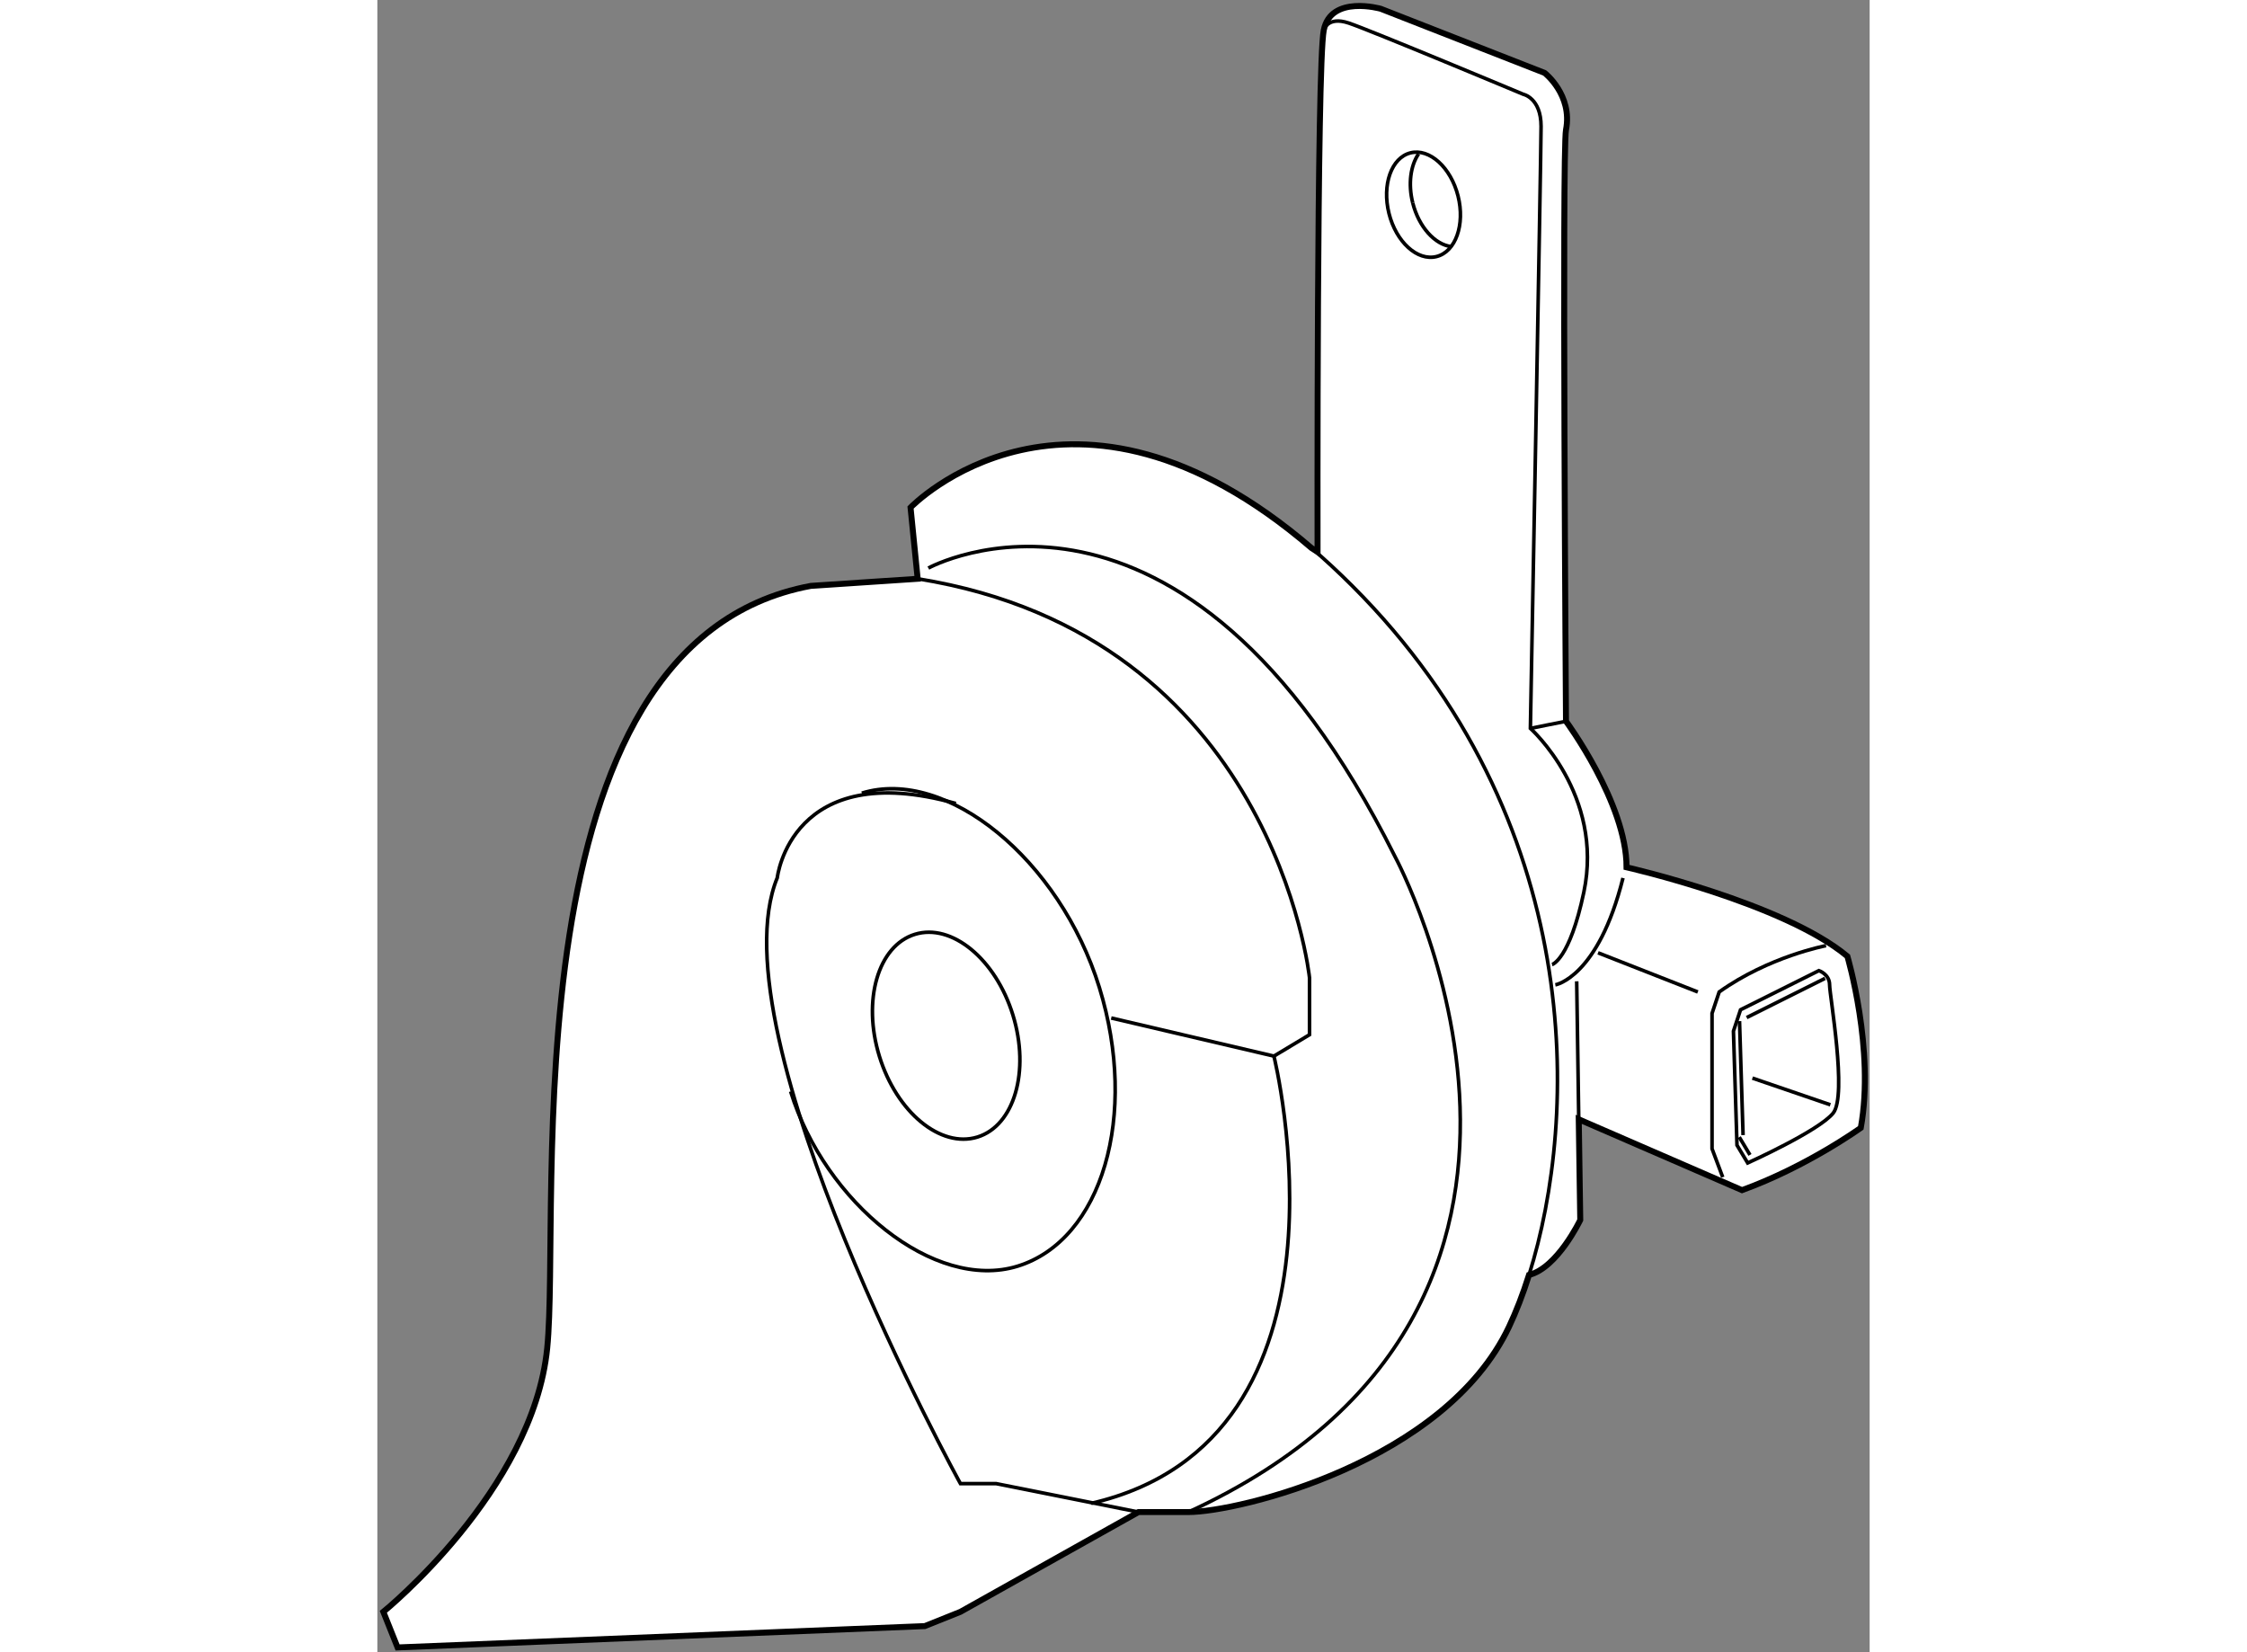 <?xml version="1.0" encoding="utf-8"?>
<!-- Generator: Adobe Illustrator 15.1.0, SVG Export Plug-In . SVG Version: 6.00 Build 0)  -->
<!DOCTYPE svg PUBLIC "-//W3C//DTD SVG 1.1//EN" "http://www.w3.org/Graphics/SVG/1.1/DTD/svg11.dtd">
<svg version="1.1" xmlns="http://www.w3.org/2000/svg" xmlns:xlink="http://www.w3.org/1999/xlink" x="0px" y="0px" width="244.8px"
	 height="180px" viewBox="53.627 27.831 125.06 138.463" enable-background="new 0 0 244.8 180" xml:space="preserve">
	
<rect x="53.627" y="27.831" width="125.06" height="138.463" fill="#808080" stroke="none"/>
	
<g><path fill="#FFFFFF" stroke="#000000" stroke-width="0.5" d="M154.309,121.635l0.126,8.436c0,0-1.907,4.009-4.294,4.607l0,0
			c-0.517,1.638-1.087,3.098-1.679,4.348c-5.371,11.345-22.688,15.522-26.866,15.522c-4.179,0-4.179,0-4.179,0l-14.926,8.361
			l-2.985,1.196l-44.185,1.789l-1.194-2.985c0,0,12.539-10.151,13.733-22.094c1.194-11.941-3.583-59.109,22.091-63.884l8.956-0.596
			l-0.597-5.972c0,0,13.405-13.942,33.608,3.399l0.501,0.323c0,0-0.075-40.742,0.521-43.727c0.595-2.985,4.776-1.791,4.776-1.791
			l13.732,5.374c0,0,2.364,1.832,1.792,4.777c-0.34,1.756,0,49.557,0,49.557s5.075,6.865,5.075,12.238
			c0,0,13.135,2.985,18.508,7.463c0,0,2.316,7.804,1.123,14.373c0,0-4.479,3.233-9.954,5.223L154.309,121.635L154.309,121.635z"></path><path fill="none" stroke="#000000" stroke-width="0.3" d="M140.206,40.643c1.602-0.401,3.384,1.219,3.988,3.617
			c0.602,2.398-0.203,4.67-1.804,5.071c-1.602,0.402-3.386-1.217-3.985-3.617S138.608,41.045,140.206,40.643"></path><path fill="none" stroke="#000000" stroke-width="0.3" d="M140.396,44.835c-0.4-1.597-0.179-3.137,0.489-4.108"></path><path fill="none" stroke="#000000" stroke-width="0.3" d="M143.623,48.497c-1.366-0.169-2.717-1.636-3.227-3.662"></path><path fill="none" stroke="#000000" stroke-width="0.3" d="M131.918,73.762c1.117,0.958,2.254,2.013,3.411,3.169
			c19.658,19.658,18.987,44.516,14.812,57.747"></path><path fill="none" stroke="#000000" stroke-width="0.3" d="M115.129,113.144l13.633,3.194l2.984-1.793v-4.774
			c0,0-2.984-28.662-32.84-33.436"></path><path fill="none" stroke="#000000" stroke-width="0.3" d="M117.417,154.548l-11.941-2.384h-2.985c0,0-20.724-37.639-15.35-50.775
			c0,0,1.14-10.094,14.965-6.223"></path><path fill="none" stroke="#000000" stroke-width="0.3" d="M99.802,75.438c0,0,21.197-11.643,39.111,24.182
			c0,0,20.299,37.617-17.317,54.929"></path><path fill="none" stroke="#000000" stroke-width="0.3" d="M128.762,116.338c0,0,7.974,32.108-15.313,37.48"></path><path fill="none" stroke="#000000" stroke-width="0.3" d="M94.23,94.299c7.088-2.188,16.599,5.575,19.904,16.289
			c3.303,10.714,0.231,21.172-6.858,23.356c-6.971,2.148-16.147-5.343-19.016-14.645"></path><path fill="none" stroke="#000000" stroke-width="0.3" d="M106.891,112.901c1.445,4.695,0.113,9.268-2.978,10.221
			c-3.09,0.953-6.767-2.079-8.214-6.77c-1.445-4.692-0.114-9.269,2.977-10.221C101.767,105.178,105.445,108.21,106.891,112.901z"></path><path fill="none" stroke="#000000" stroke-width="0.3" d="M152.347,110.365c0,0,3.579-0.595,5.67-8.954"></path><path fill="none" stroke="#000000" stroke-width="0.3" d="M152.071,108.665c0,0,1.467-0.389,2.664-6.06
			c1.723-8.187-4.479-13.734-4.479-13.734s0.895-48.065,0.895-50.452c0-2.389-1.493-2.688-1.493-2.688s-12.837-5.374-14.63-5.97
			c-1.79-0.598-2.088,0.597-2.088,0.597"></path><line fill="none" stroke="#000000" stroke-width="0.3" x1="154.137" y1="110.068" x2="154.309" y2="121.635"></line><path fill="none" stroke="#000000" stroke-width="0.3" d="M167.867,112.455l6.568-3.281c0,0,0.896,0.297,0.896,1.191
			c0,0.896,1.493,9.256,0.301,10.748c-1.196,1.493-7.166,4.18-7.166,4.18l-0.896-1.491l-0.297-9.554L167.867,112.455z"></path><path fill="none" stroke="#000000" stroke-width="0.3" d="M175.033,107.081c0,0-4.775,0.896-8.954,3.881l-0.599,1.793v11.346
			l0.896,2.386"></path><line fill="none" stroke="#000000" stroke-width="0.3" x1="164.288" y1="110.962" x2="155.926" y2="107.68"></line><line fill="none" stroke="#000000" stroke-width="0.3" x1="153.241" y1="88.275" x2="150.257" y2="88.871"></line><line fill="none" stroke="#000000" stroke-width="0.3" x1="168.382" y1="113.106" x2="174.949" y2="109.821"></line><line fill="none" stroke="#000000" stroke-width="0.3" x1="168.08" y1="122.958" x2="167.783" y2="113.405"></line><line fill="none" stroke="#000000" stroke-width="0.3" x1="168.658" y1="124.618" x2="167.762" y2="123.127"></line><line fill="none" stroke="#000000" stroke-width="0.3" x1="175.395" y1="120.419" x2="168.864" y2="118.181"></line></g>


</svg>
